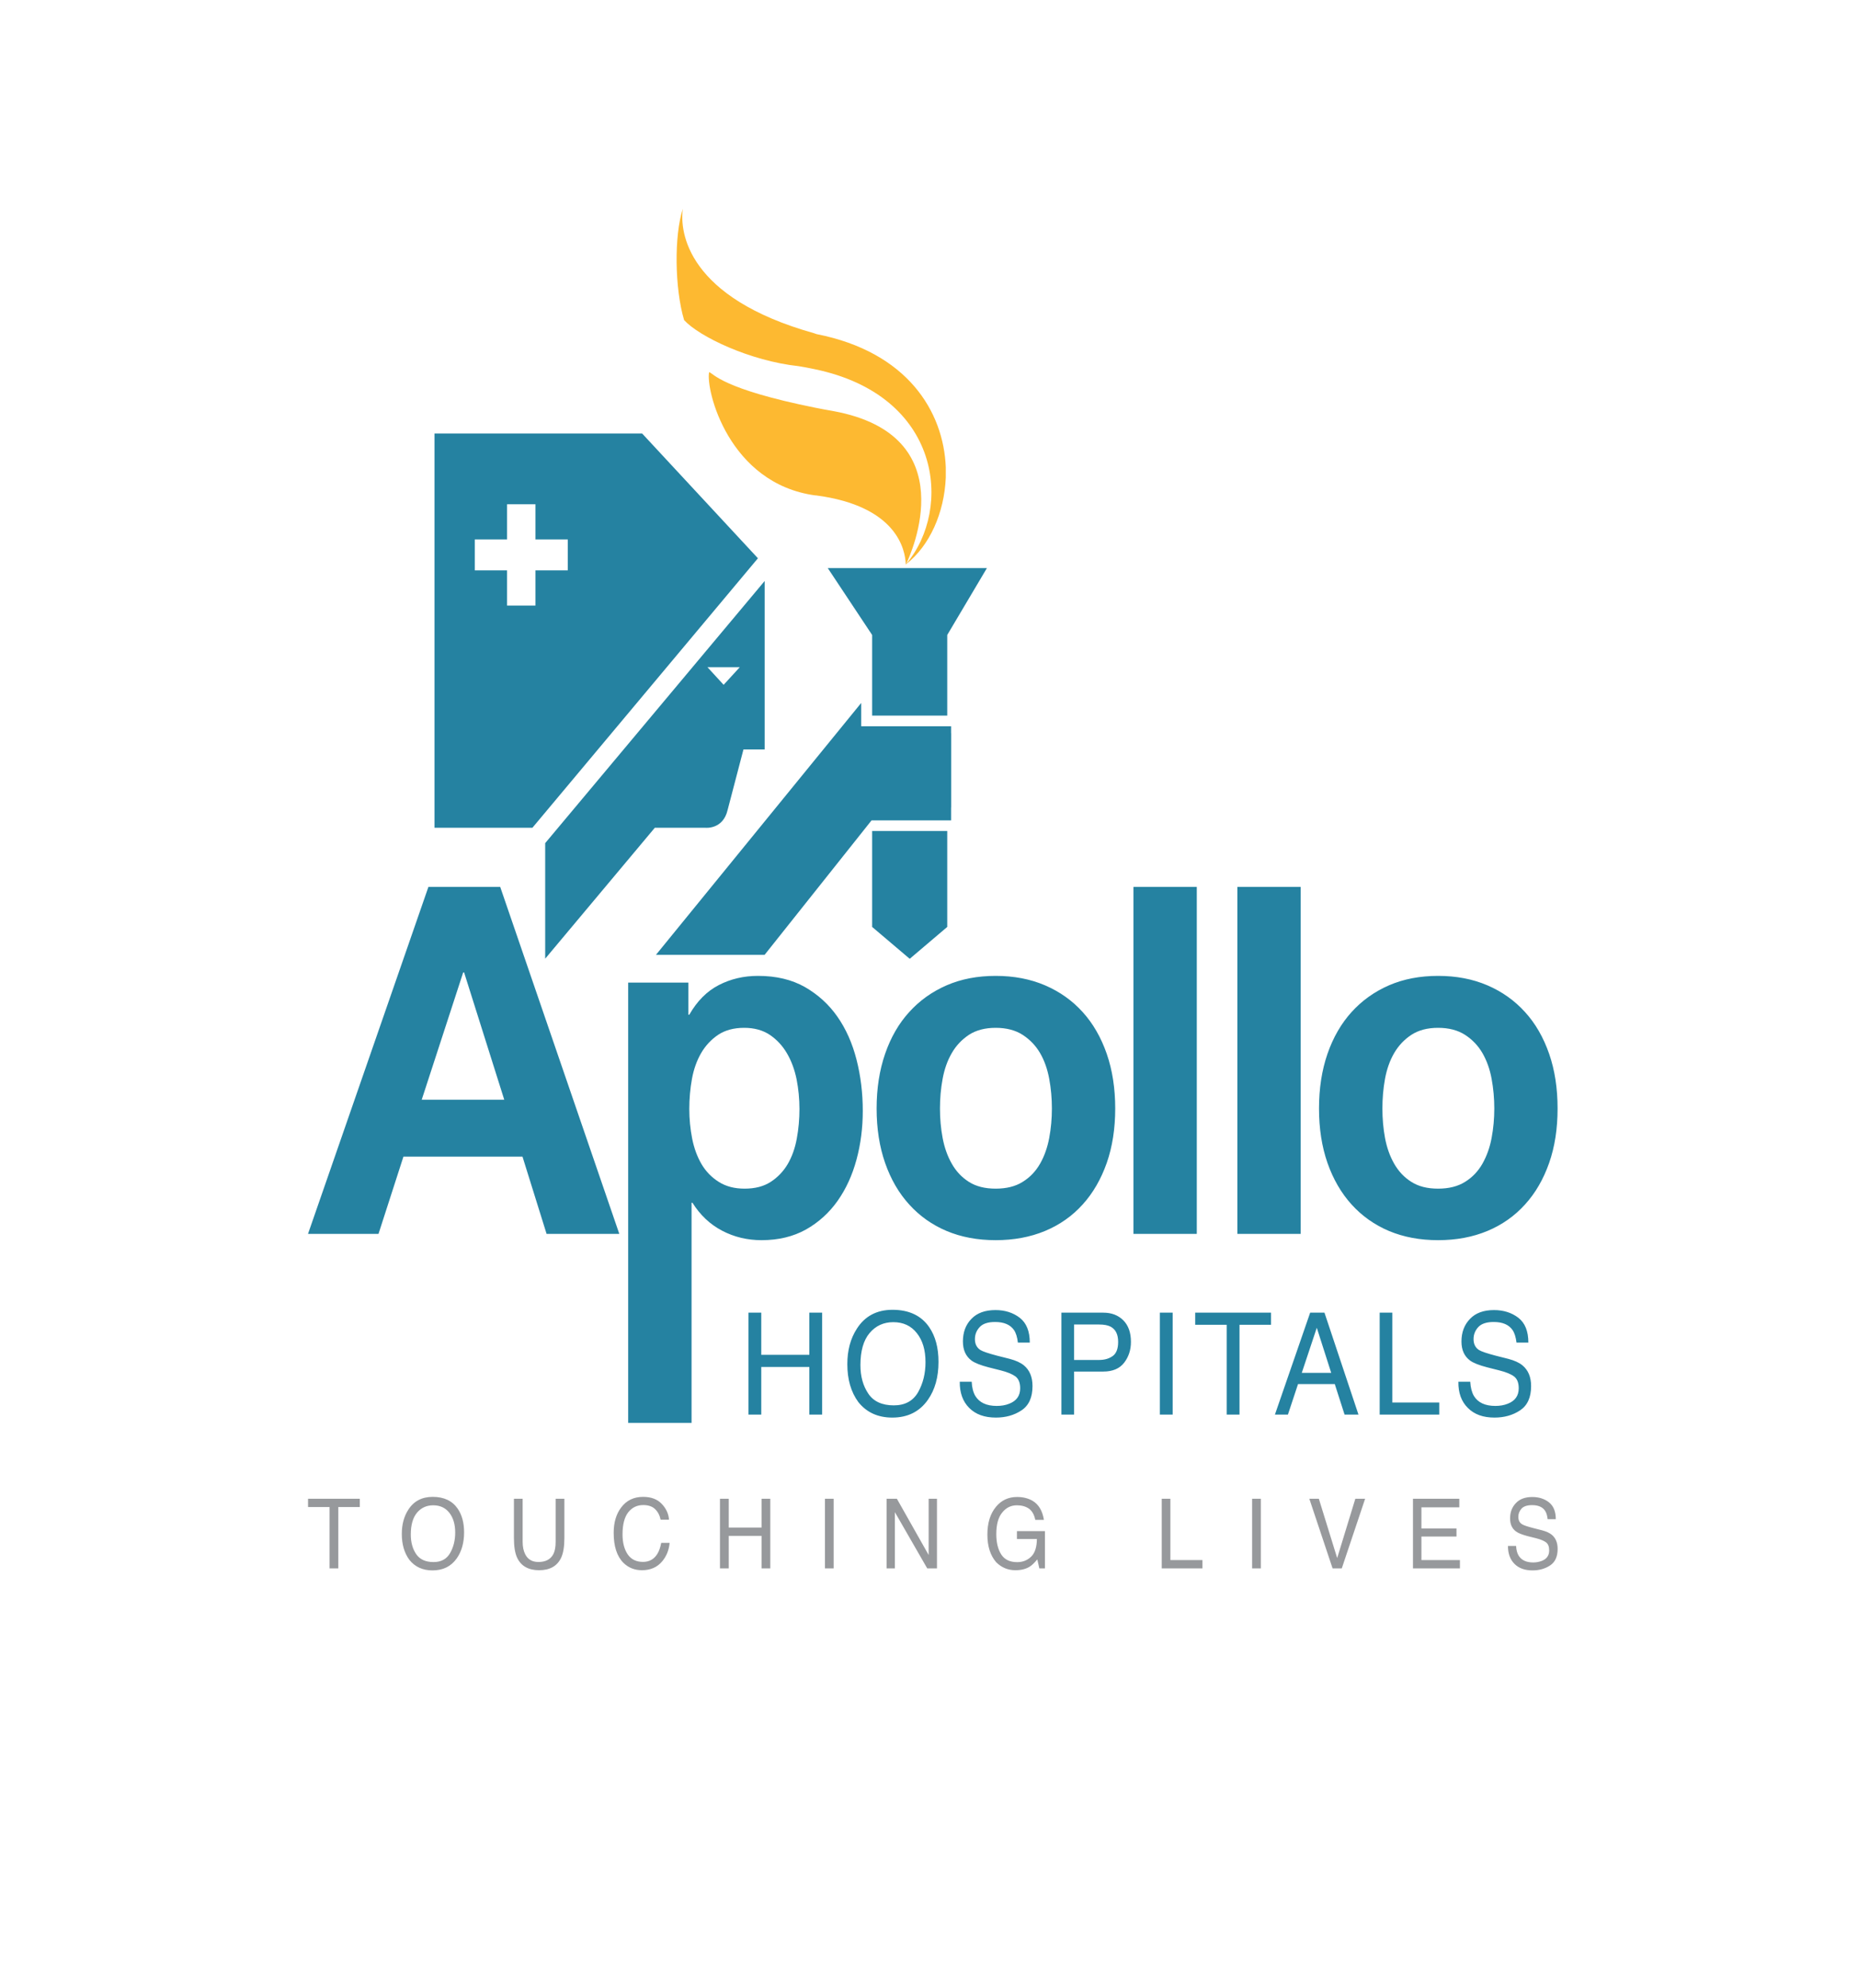 <svg xmlns="http://www.w3.org/2000/svg" width="187" height="200" viewBox="0 0 187 200" fill="none"><path d="M43.118 89.233L31 124.144H38.094L40.605 116.367H52.586L55.012 124.144H62.331L50.344 89.233M42.444 110.644L46.618 97.836H46.71L50.751 110.644H42.444ZM84.279 102.286C83.414 101.047 82.318 100.06 81.006 99.304C79.683 98.557 78.112 98.185 76.289 98.185C74.851 98.185 73.538 98.492 72.34 99.111C71.143 99.729 70.153 100.726 69.375 102.093H69.285V98.861H63.223V143.158H69.603V121.012H69.693C70.466 122.246 71.461 123.188 72.678 123.823C73.889 124.46 75.215 124.775 76.651 124.775C78.353 124.775 79.841 124.413 81.115 123.704C82.385 122.988 83.449 122.025 84.3 120.822C85.154 119.613 85.785 118.224 86.206 116.662C86.628 115.101 86.835 113.467 86.835 111.774C86.835 109.983 86.628 108.263 86.206 106.612C85.785 104.967 85.15 103.53 84.279 102.286ZM80.193 114.559C80.012 115.542 79.707 116.388 79.274 117.13C78.837 117.862 78.269 118.457 77.568 118.91C76.863 119.369 75.99 119.592 74.94 119.592C73.925 119.592 73.06 119.369 72.34 118.91C71.621 118.458 71.042 117.862 70.61 117.13C70.177 116.388 69.859 115.542 69.664 114.559C69.473 113.579 69.375 112.59 69.375 111.579C69.375 110.532 69.466 109.519 69.643 108.544C69.822 107.568 70.132 106.705 70.565 105.954C71.001 105.207 71.569 104.595 72.272 104.117C72.975 103.649 73.85 103.411 74.899 103.411C75.914 103.411 76.774 103.649 77.477 104.117C78.183 104.595 78.757 105.211 79.206 105.98C79.654 106.748 79.975 107.616 80.174 108.591C80.366 109.574 80.462 110.568 80.462 111.579C80.462 112.59 80.375 113.579 80.193 114.559ZM108.967 101.827C107.923 100.668 106.658 99.772 105.174 99.134C103.689 98.499 102.036 98.185 100.211 98.185C98.384 98.185 96.742 98.499 95.275 99.134C93.809 99.772 92.553 100.668 91.506 101.827C90.455 102.978 89.65 104.381 89.082 106.027C88.514 107.671 88.228 109.503 88.228 111.527C88.228 113.553 88.514 115.375 89.082 117.004C89.65 118.633 90.455 120.03 91.506 121.183C92.553 122.342 93.809 123.233 95.275 123.851C96.742 124.467 98.384 124.775 100.211 124.775C102.036 124.775 103.689 124.467 105.174 123.851C106.658 123.233 107.923 122.342 108.967 121.183C110.012 120.03 110.816 118.633 111.39 117.004C111.956 115.375 112.242 113.553 112.242 111.527C112.242 109.503 111.956 107.671 111.39 106.027C110.816 104.381 110.012 102.978 108.967 101.827ZM105.6 114.488C105.419 115.446 105.117 116.314 104.681 117.078C104.246 117.841 103.661 118.457 102.925 118.91C102.2 119.369 101.292 119.592 100.211 119.592C99.135 119.592 98.237 119.369 97.516 118.91C96.8 118.458 96.22 117.841 95.792 117.078C95.355 116.314 95.051 115.446 94.871 114.488C94.689 113.524 94.604 112.539 94.604 111.527C94.604 110.518 94.689 109.519 94.871 108.544C95.051 107.568 95.355 106.705 95.792 105.954C96.22 105.207 96.8 104.595 97.516 104.117C98.237 103.649 99.135 103.411 100.211 103.411C101.292 103.411 102.2 103.649 102.925 104.117C103.661 104.595 104.246 105.207 104.681 105.954C105.117 106.705 105.419 107.568 105.6 108.544C105.781 109.519 105.868 110.518 105.868 111.527C105.868 112.539 105.781 113.524 105.6 114.488ZM114.078 124.144H120.452V89.233H114.078V124.144ZM124.537 124.144H130.91V89.233H124.537V124.144ZM155.915 106.027C155.343 104.381 154.539 102.978 153.489 101.827C152.441 100.668 151.182 99.772 149.698 99.134C148.214 98.499 146.563 98.185 144.738 98.185C142.913 98.185 141.269 98.499 139.797 99.134C138.334 99.772 137.078 100.668 136.028 101.827C134.985 102.978 134.175 104.381 133.605 106.027C133.037 107.671 132.753 109.503 132.753 111.527C132.753 113.553 133.037 115.375 133.605 117.004C134.175 118.633 134.985 120.03 136.028 121.183C137.078 122.342 138.334 123.233 139.797 123.851C141.269 124.467 142.913 124.775 144.738 124.775C146.563 124.775 148.214 124.467 149.698 123.851C151.182 123.233 152.441 122.342 153.489 121.183C154.539 120.03 155.343 118.633 155.915 117.004C156.485 115.375 156.764 113.553 156.764 111.527C156.764 109.503 156.485 107.671 155.915 106.027ZM150.125 114.488C149.947 115.446 149.634 116.314 149.203 117.078C148.769 117.841 148.188 118.457 147.449 118.91C146.723 119.369 145.812 119.592 144.738 119.592C143.657 119.592 142.766 119.369 142.048 118.91C141.323 118.458 140.751 117.841 140.315 117.078C139.879 116.314 139.576 115.446 139.395 114.488C139.218 113.524 139.133 112.539 139.133 111.527C139.133 110.518 139.218 109.519 139.395 108.544C139.576 107.568 139.879 106.705 140.315 105.954C140.751 105.207 141.323 104.595 142.048 104.117C142.766 103.649 143.657 103.411 144.738 103.411C145.812 103.411 146.723 103.649 147.449 104.117C148.188 104.595 148.769 105.207 149.203 105.954C149.634 106.705 149.947 107.568 150.125 108.544C150.304 109.519 150.395 110.518 150.395 111.527C150.395 112.539 150.305 113.524 150.125 114.488Z" fill="#2582A1"></path><path d="M81.456 136.308H76.618V132.069H75.332V142.325H76.618V137.53H81.456V142.325H82.745V132.069H81.456M89.827 131.781C88.245 131.781 87.037 132.421 86.233 133.692C85.596 134.679 85.28 135.861 85.28 137.252C85.28 138.784 85.648 140.058 86.388 141.065C87.219 142.106 88.36 142.625 89.806 142.625C91.356 142.625 92.55 142.031 93.387 140.839C94.103 139.825 94.456 138.549 94.456 137.022C94.456 135.601 94.149 134.448 93.522 133.53C92.728 132.369 91.493 131.781 89.827 131.781ZM92.4 140.075C91.895 140.953 91.079 141.396 89.957 141.396C88.777 141.396 87.917 140.999 87.393 140.218C86.864 139.436 86.598 138.479 86.598 137.35C86.598 135.927 86.906 134.847 87.52 134.122C88.138 133.387 88.934 133.025 89.908 133.025C90.913 133.025 91.699 133.392 92.279 134.131C92.865 134.867 93.148 135.837 93.148 137.045C93.148 138.19 92.898 139.195 92.4 140.075ZM103.048 137.369C102.712 137.095 102.236 136.879 101.621 136.717L100.341 136.394C99.482 136.165 98.93 135.982 98.686 135.833C98.313 135.599 98.122 135.233 98.122 134.729C98.122 134.272 98.275 133.873 98.596 133.525C98.908 133.18 99.426 133.007 100.153 133.007C101.046 133.007 101.679 133.278 102.053 133.815C102.251 134.106 102.383 134.529 102.446 135.079H103.644C103.644 133.936 103.304 133.106 102.638 132.586C101.963 132.069 101.151 131.808 100.188 131.808C99.142 131.808 98.334 132.1 97.767 132.695C97.19 133.285 96.913 134.046 96.913 134.969C96.913 135.823 97.203 136.457 97.782 136.891C98.118 137.133 98.688 137.359 99.496 137.568L100.734 137.88C101.4 138.049 101.891 138.256 102.208 138.489C102.518 138.732 102.677 139.122 102.677 139.678C102.677 140.427 102.31 140.944 101.576 141.229C101.199 141.383 100.775 141.452 100.314 141.452C99.284 141.452 98.568 141.115 98.155 140.439C97.943 140.068 97.824 139.605 97.797 139.019H96.596C96.583 140.13 96.902 141.007 97.544 141.65C98.197 142.306 99.085 142.625 100.234 142.625C101.21 142.625 102.068 142.39 102.808 141.9C103.549 141.407 103.917 140.599 103.917 139.455C103.917 138.544 103.631 137.851 103.048 137.369ZM111.042 132.069H106.828V142.325H108.103V137.994H111.042C111.981 137.994 112.686 137.697 113.143 137.102C113.601 136.505 113.824 135.81 113.824 135.012C113.824 134.077 113.572 133.359 113.058 132.84C112.544 132.326 111.874 132.069 111.042 132.069ZM112.009 136.417C111.649 136.686 111.19 136.827 110.625 136.827H108.103V133.261H110.625C111.11 133.261 111.496 133.332 111.775 133.476C112.287 133.748 112.537 134.258 112.537 135.014C112.537 135.689 112.357 136.158 112.009 136.417ZM116.734 142.325H118.024V132.067H116.734V142.325ZM120.293 133.289H123.461V142.325H124.751V133.289H127.925V132.069H120.293V133.289ZM131.863 132.069L128.315 142.325H129.623L130.642 139.252H134.339L135.326 142.325H136.725L133.302 132.069H131.863ZM131.018 138.125L132.529 133.587L133.981 138.125H131.018ZM140.132 132.069H138.859V142.325H144.857V141.11H140.132V132.069ZM153.228 137.369C152.896 137.095 152.418 136.879 151.804 136.717L150.525 136.394C149.661 136.165 149.111 135.982 148.866 135.833C148.495 135.599 148.307 135.233 148.307 134.729C148.307 134.272 148.462 133.873 148.776 133.525C149.095 133.18 149.612 133.007 150.333 133.007C151.23 133.007 151.857 133.278 152.231 133.815C152.431 134.106 152.562 134.529 152.63 135.079H153.822C153.822 133.936 153.488 133.106 152.82 132.586C152.145 132.069 151.327 131.808 150.365 131.808C149.322 131.808 148.514 132.1 147.949 132.695C147.375 133.285 147.09 134.046 147.09 134.969C147.09 135.823 147.376 136.457 147.962 136.891C148.296 137.133 148.87 137.359 149.678 137.568L150.909 137.88C151.582 138.049 152.08 138.256 152.386 138.489C152.7 138.732 152.853 139.122 152.853 139.678C152.853 140.427 152.488 140.944 151.755 141.229C151.376 141.383 150.957 141.452 150.499 141.452C149.466 141.452 148.745 141.115 148.337 140.439C148.128 140.068 148.006 139.605 147.975 139.019H146.78C146.763 140.13 147.081 141.007 147.73 141.65C148.377 142.306 149.269 142.625 150.411 142.625C151.39 142.625 152.25 142.39 152.988 141.9C153.728 141.407 154.099 140.599 154.099 139.455C154.099 138.544 153.809 137.851 153.228 137.369Z" fill="#2582A1"></path><path d="M87.776 93.258L91.56 96.467L95.337 93.258V83.606H87.776M95.724 73.072H86.675V70.727L66.02 96.067H76.955L87.719 82.538H95.724V81.242H95.731V73.769H95.724V73.072ZM87.776 71.997H95.337V63.884L99.329 57.155H83.311L87.776 63.884V71.997ZM64.632 43.619H43.73V83.283H53.584L76.282 56.168L64.632 43.619ZM57.145 57.386H53.89V60.925H51.034V57.386H47.784V54.277H51.034V50.736H53.89V54.277H57.145V57.386ZM73.234 81.485L74.826 75.403H76.959V58.456L54.871 84.829V96.455L65.904 83.283H71.001C71.001 83.283 72.774 83.478 73.234 81.485ZM74.453 67.131L72.831 68.9L71.206 67.131H74.453Z" fill="#2582A1"></path><path d="M82.181 33.614L81.937 33.528C69.166 29.951 68.386 23.36 68.727 21C67.834 23.703 67.903 29.026 68.853 32.208C70.382 33.87 75.469 36.313 80.382 36.841C80.912 36.922 81.424 37.029 81.937 37.133C94.804 39.771 95.887 51.202 91.204 56.735C91.71 55.673 97.116 43.793 83.874 41.36C83.216 41.256 82.605 41.123 82.048 41.02C72.683 39.134 71.836 37.599 71.371 37.438C71.007 39.188 73.318 48.653 82.048 49.842H82.123C90.312 50.919 91.111 55.346 91.162 56.782L91.164 56.813L91.185 56.77C93.55 54.934 95.047 51.611 95.19 48.025V47.021C94.971 41.398 91.325 35.409 82.181 33.614Z" fill="#FDB931"></path><path d="M31.002 151.626H33.167V157.796H34.05V151.626H36.215V150.791H31.002M43.55 150.601C42.464 150.601 41.644 151.031 41.089 151.902C40.657 152.575 40.44 153.381 40.44 154.333C40.44 155.379 40.694 156.248 41.201 156.937C41.766 157.646 42.543 158 43.532 158C44.591 158 45.405 157.596 45.976 156.783C46.461 156.085 46.709 155.22 46.709 154.17C46.709 153.21 46.495 152.416 46.067 151.792C45.524 151 44.683 150.601 43.55 150.601ZM45.301 156.257C44.96 156.856 44.403 157.161 43.635 157.161C42.827 157.161 42.242 156.89 41.881 156.355C41.523 155.824 41.344 155.173 41.344 154.392C41.344 153.426 41.554 152.689 41.973 152.19C42.397 151.693 42.94 151.45 43.602 151.45C44.288 151.45 44.829 151.7 45.222 152.199C45.617 152.703 45.814 153.365 45.814 154.19C45.814 154.97 45.644 155.657 45.301 156.257ZM55.923 155.12C55.923 155.632 55.853 156.033 55.707 156.331C55.438 156.875 54.934 157.153 54.189 157.153C53.57 157.153 53.13 156.899 52.869 156.393C52.69 156.047 52.602 155.632 52.602 155.12V150.791H51.725V154.728C51.725 155.588 51.829 156.248 52.041 156.711C52.432 157.555 53.175 157.982 54.262 157.982C55.349 157.982 56.093 157.555 56.484 156.711C56.696 156.248 56.803 155.588 56.803 154.728V150.791H55.923V155.12ZM66.159 156.338C65.832 156.875 65.344 157.144 64.718 157.144C64.033 157.144 63.519 156.89 63.172 156.383C62.83 155.872 62.655 155.203 62.655 154.385C62.655 153.381 62.849 152.642 63.231 152.152C63.611 151.673 64.111 151.426 64.74 151.426C65.244 151.426 65.639 151.557 65.919 151.821C66.203 152.09 66.395 152.444 66.489 152.894H67.334C67.29 152.303 67.044 151.768 66.596 151.302C66.157 150.839 65.53 150.601 64.725 150.601C63.781 150.601 63.043 150.963 62.509 151.681C62.013 152.342 61.764 153.189 61.764 154.218C61.764 155.581 62.091 156.588 62.753 157.246C63.255 157.736 63.878 157.982 64.612 157.982C65.469 157.982 66.152 157.684 66.652 157.082C67.076 156.578 67.325 155.964 67.397 155.232H66.548C66.463 155.686 66.334 156.06 66.159 156.338ZM76.647 153.69H73.345V150.791H72.462V157.796H73.345V154.525H76.647V157.796H77.526V150.791H76.647V153.69ZM83.028 157.796H83.904V150.794H83.028V157.796ZM93.465 156.45L90.267 150.791H89.236V157.796H90.067V152.142L93.321 157.796H94.301V150.791H93.465V156.45ZM102.35 154.84H104.359C104.35 155.657 104.162 156.248 103.782 156.616C103.411 156.978 102.939 157.17 102.376 157.17C101.627 157.17 101.094 156.904 100.762 156.383C100.432 155.859 100.273 155.18 100.273 154.349C100.273 153.388 100.468 152.663 100.869 152.178C101.264 151.685 101.758 151.45 102.343 151.45C102.83 151.45 103.236 151.562 103.564 151.792C103.885 152.028 104.095 152.406 104.197 152.918H105.066C104.92 152 104.538 151.357 103.907 150.988C103.47 150.741 102.959 150.613 102.363 150.613C101.491 150.613 100.786 150.943 100.24 151.604C99.664 152.296 99.376 153.227 99.376 154.404C99.376 155.579 99.675 156.497 100.262 157.18C100.802 157.715 101.442 157.982 102.195 157.982C102.775 157.982 103.249 157.862 103.625 157.629C103.85 157.496 104.101 157.249 104.4 156.894L104.605 157.796H105.169V154.05H102.35V154.84ZM117.793 150.791H116.925V157.796H121.018V156.958H117.793V150.791ZM126.02 157.796H126.9V150.794H126.02V157.796ZM134.582 156.759L132.736 150.791H131.778L134.119 157.796H135.045L137.394 150.791H136.409L134.582 156.759ZM143.06 154.59H146.589V153.781H143.06V151.652H146.874V150.791H142.21V157.796H146.935V156.958H143.06V154.59ZM156.178 154.413C155.947 154.224 155.622 154.078 155.202 153.967L154.329 153.743C153.739 153.591 153.364 153.467 153.196 153.36C152.94 153.206 152.814 152.956 152.814 152.608C152.814 152.296 152.92 152.028 153.134 151.785C153.348 151.552 153.704 151.433 154.2 151.433C154.806 151.433 155.242 151.619 155.491 151.98C155.634 152.182 155.724 152.475 155.763 152.846H156.584C156.584 152.073 156.351 151.505 155.89 151.145C155.434 150.791 154.876 150.615 154.22 150.615C153.506 150.615 152.955 150.817 152.574 151.224C152.18 151.626 151.983 152.142 151.983 152.77C151.983 153.353 152.18 153.79 152.58 154.083C152.807 154.254 153.204 154.406 153.75 154.552L154.589 154.761C155.051 154.879 155.39 155.018 155.6 155.177C155.813 155.338 155.919 155.608 155.919 155.993C155.919 156.497 155.667 156.854 155.173 157.044C154.909 157.144 154.626 157.201 154.309 157.201C153.608 157.201 153.115 156.963 152.835 156.497C152.691 156.257 152.608 155.933 152.589 155.539H151.77C151.768 156.29 151.977 156.89 152.42 157.339C152.861 157.784 153.468 158 154.246 158C154.918 158 155.506 157.834 156.014 157.499C156.514 157.17 156.77 156.613 156.77 155.838C156.77 155.21 156.571 154.739 156.178 154.413Z" fill="#97999C"></path></svg>